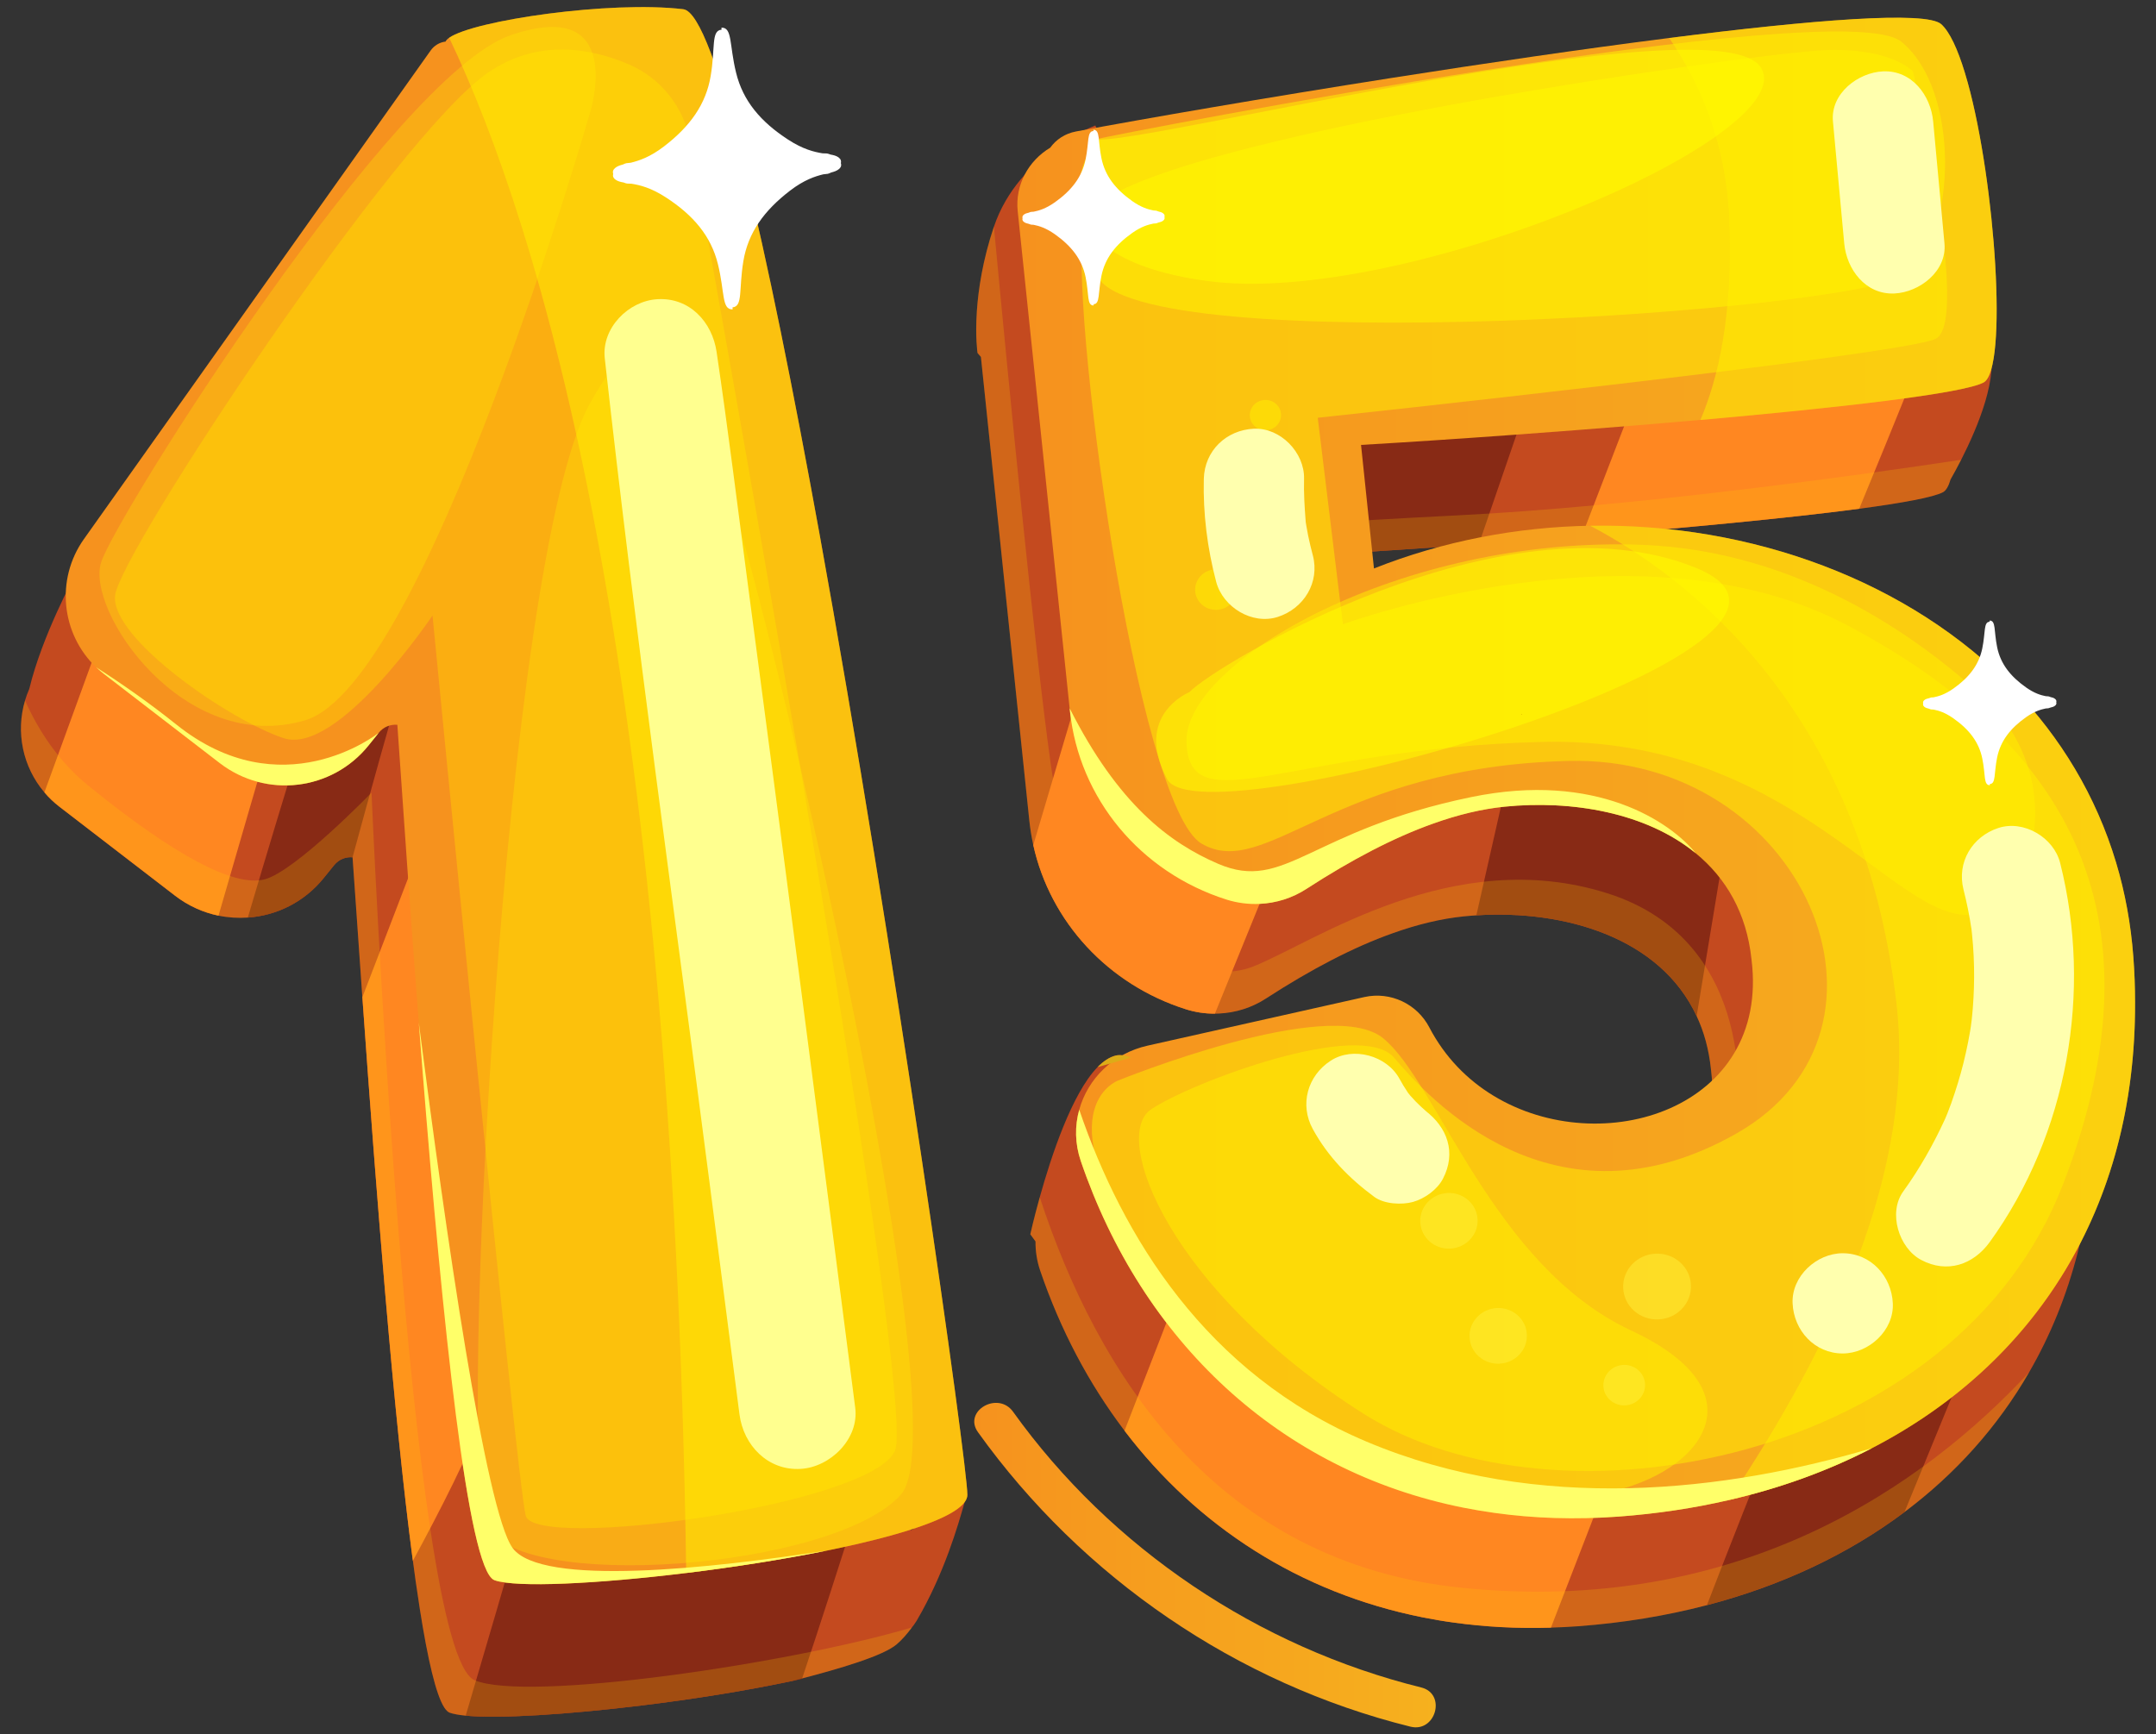 <svg width="87" height="70" viewBox="0 0 87 70" fill="none" xmlns="http://www.w3.org/2000/svg">
<rect x="0" y="0" width="87" height="70" fill="#333333" stroke="none"/>
<path d="M19.169 64.685C17.83 64.736 17.908 66.817 19.249 66.766C20.587 66.714 20.51 64.634 19.169 64.685Z" fill="#00676B"/>
<path d="M16.192 30.626C14.852 30.678 14.931 32.758 16.272 32.707C17.61 32.656 17.533 30.575 16.192 30.626Z" fill="#00676B"/>
<path opacity="0.4" d="M17.29 10.227C17.29 10.227 13.376 24.609 9.779 25.207C6.183 25.806 5.371 21.84 6.723 18.891C8.076 15.943 15.584 7.27 16.75 7.583C17.915 7.896 17.29 10.227 17.29 10.227Z" fill="#FFF100"/>
<path d="M38.993 60.315C38.972 60.435 38.941 60.56 38.905 60.693C38.678 61.5 38.106 63.512 36.989 65.412C36.938 65.5 36.808 65.68 36.797 65.683C36.606 65.941 36.397 66.182 36.184 66.363C35.656 66.815 33.973 67.334 31.994 67.836C31.992 67.837 31.99 67.837 31.989 67.837C30.11 68.237 27.943 68.582 25.883 68.832C22.901 69.196 20.14 69.371 18.791 69.243C18.515 69.215 18.298 69.177 18.149 69.124C18.077 69.1 18.006 69.029 17.932 68.922C17.592 68.402 17.258 66.966 16.938 64.921C16.038 59.216 15.227 48.769 14.621 40.242C14.478 38.224 14.345 36.314 14.226 34.599C14.225 34.599 14.225 34.599 14.225 34.599C13.959 34.576 13.675 34.674 13.476 34.923L13.065 35.431C12.279 36.408 11.158 36.954 9.998 37.032C9.605 37.059 9.207 37.035 8.815 36.954C8.196 36.825 7.594 36.559 7.06 36.147L2.398 32.56C2.172 32.385 1.968 32.189 1.789 31.977C0.913 30.947 0.63 29.547 1.009 28.273C1.056 28.113 1.113 27.957 1.182 27.801C1.696 25.657 3.022 23.229 3.022 23.229L3.791 23.983L15.569 7.384C15.71 7.182 15.93 7.05 16.172 7.023C16.193 6.972 16.241 6.92 16.315 6.869C17.307 6.17 22.814 5.364 25.763 5.719C27.048 5.873 29.173 15.396 31.246 26.81L31.247 26.818C33.564 39.588 35.82 54.721 36.763 61.76L38.993 60.315Z" fill="#C44A1F"/>
<path d="M18.299 59.837C20.027 56.299 21.298 52.592 22.629 48.901L20.491 24.975L14.623 40.244C15.165 47.885 15.872 57.065 16.66 62.994C17.225 61.95 17.778 60.902 18.299 59.837Z" fill="#FF8721"/>
<path d="M12.361 24.871C12.176 25.389 10.488 31.187 8.817 36.956C8.198 36.827 7.598 36.561 7.063 36.148L2.401 32.56C2.174 32.385 1.97 32.191 1.792 31.979C3.569 27.086 5.193 22.645 5.193 22.645L12.361 24.871Z" fill="#FF8721"/>
<path d="M35.513 57.942C35.513 57.942 33.864 63.275 32.362 67.759C30.399 68.192 28.082 68.566 25.886 68.834C22.904 69.198 20.143 69.373 18.792 69.244C20.483 63.511 22.118 57.886 22.055 57.74L35.513 57.942Z" fill="#882A15"/>
<path d="M17.523 23.63C17.21 23.858 15.658 29.341 14.226 34.6C13.96 34.578 13.676 34.676 13.477 34.924L13.067 35.434C12.282 36.411 11.159 36.957 9.999 37.035C11.549 31.798 13.065 26.927 13.065 26.927L17.523 23.63Z" fill="#882A15"/>
<path d="M39.036 60.329C39.038 61.125 36.566 61.93 33.388 62.577C33.384 62.579 33.381 62.579 33.378 62.579C31.599 62.94 29.598 63.252 27.691 63.485C24.102 63.925 20.834 64.087 19.957 63.777C19.883 63.751 19.812 63.682 19.74 63.575C18.68 61.958 17.679 51.407 16.898 41.263C16.565 36.946 16.273 32.701 16.034 29.252C15.767 29.229 15.482 29.326 15.282 29.576C15.282 29.576 15.282 29.576 15.28 29.577L14.871 30.086C13.399 31.918 10.734 32.236 8.868 30.802L4.206 27.213C4.092 27.125 3.983 27.032 3.881 26.934C2.469 25.586 2.235 23.383 3.385 21.758L17.377 2.039C17.52 1.837 17.738 1.707 17.98 1.678C18.001 1.626 18.049 1.575 18.125 1.524C19.116 0.824 24.622 0.019 27.571 0.372C28.856 0.526 30.981 10.05 33.054 21.465L33.056 21.473C36.099 38.242 39.036 59.091 39.036 60.329Z" fill="#F6921E"/>
<path opacity="0.5" d="M25.371 2.594C26.675 3.151 27.603 4.333 27.856 5.727C29.549 15.059 37.012 56.6 36.112 58.562C35.098 60.774 21.585 62.59 21.215 61.178C20.842 59.766 17.453 24.842 17.453 24.842C17.453 24.842 13.636 30.519 11.441 29.791C9.247 29.062 4.461 25.766 4.643 24.035C4.826 22.304 15.998 5.43 19.718 2.912C21.731 1.55 23.85 1.944 25.371 2.594Z" fill="#FFCA05"/>
<path opacity="0.28" d="M23.828 4.482C23.828 4.482 17.19 27.632 12.306 29.072C7.423 30.513 3.436 24.635 4.084 22.684C4.733 20.733 15.905 3.048 20.586 1.428C25.267 -0.193 23.828 4.482 23.828 4.482Z" fill="#FFF100"/>
<path opacity="0.28" d="M28.64 17.765C29.627 18.28 39.046 57.286 36.36 60.315C33.675 63.343 20.733 64.312 19.609 61.513C18.484 58.714 20.332 22.661 23.775 16.337C27.219 10.011 28.64 17.765 28.64 17.765Z" fill="#FFF100"/>
<path opacity="0.5" d="M39.036 60.329C39.038 61.573 33.012 62.834 27.691 63.485C27.154 26.452 21.71 9.035 18.125 1.524C19.116 0.824 24.622 0.019 27.571 0.372C28.856 0.526 30.981 10.05 33.054 21.465L33.056 21.473C36.099 38.242 39.036 59.091 39.036 60.329Z" fill="#FFF100"/>
<path d="M33.378 62.578C31.599 62.939 29.598 63.252 27.691 63.485C24.102 63.924 20.834 64.086 19.957 63.777C19.883 63.751 19.812 63.682 19.74 63.575C18.68 61.958 17.679 51.406 16.898 41.263C17.982 49.704 19.599 60.976 20.683 62.473C21.831 64.056 28.713 63.3 33.378 62.578Z" fill="#FFFF69"/>
<path d="M15.282 29.576L14.873 30.084C13.4 31.917 10.736 32.234 8.87 30.8L4.208 27.211C4.094 27.123 3.985 27.03 3.882 26.932C4.935 27.608 6.038 28.379 7.11 29.237C11.355 32.643 15.188 29.65 15.282 29.576Z" fill="#FFFF69"/>
<path opacity="0.22" d="M36.798 65.683C36.607 65.941 36.399 66.181 36.185 66.363C35.658 66.815 33.975 67.333 31.995 67.835C31.994 67.837 31.992 67.837 31.99 67.837C30.112 68.237 27.945 68.582 25.885 68.832C22.902 69.196 20.141 69.371 18.792 69.242C18.516 69.215 18.3 69.177 18.151 69.124C18.078 69.1 18.008 69.029 17.934 68.922C17.594 68.402 17.26 66.966 16.939 64.921C16.039 59.216 15.229 48.769 14.623 40.242C14.48 38.224 14.347 36.313 14.228 34.599C14.226 34.599 14.226 34.599 14.226 34.599C13.96 34.576 13.676 34.674 13.477 34.923L13.067 35.431C12.281 36.408 11.159 36.954 9.999 37.032C9.606 37.059 9.208 37.035 8.817 36.954C8.198 36.825 7.596 36.559 7.062 36.147L2.4 32.559C2.174 32.385 1.97 32.189 1.79 31.977C0.914 30.947 0.632 29.547 1.011 28.273C1.55 29.479 2.363 30.739 3.592 31.733C7.033 34.518 9.444 35.815 10.681 35.489C11.92 35.163 14.992 31.99 14.992 31.99C14.992 31.99 16.464 66.663 19.148 67.81C21.252 68.708 31.852 67.152 36.798 65.683Z" fill="#FFCA05"/>
<path d="M33.84 6.354C33.752 6.289 33.643 6.26 33.511 6.237C33.457 6.215 33.407 6.2 33.37 6.194C33.37 6.194 33.306 6.192 33.192 6.188C32.853 6.133 32.404 6.026 31.804 5.636C30.692 4.914 29.982 4.072 29.704 2.939C29.425 1.806 29.558 1.099 29.112 1.117L29.116 1.198C28.69 1.232 28.869 1.922 28.679 3.059C28.488 4.211 27.845 5.103 26.793 5.91C26.225 6.345 25.785 6.486 25.451 6.568C25.337 6.581 25.273 6.587 25.273 6.587C25.236 6.595 25.188 6.614 25.137 6.64C25.007 6.674 24.901 6.711 24.818 6.783C24.73 6.86 24.717 6.94 24.744 7.019C24.721 7.099 24.741 7.179 24.835 7.248C24.924 7.314 25.033 7.343 25.164 7.365C25.219 7.388 25.269 7.402 25.305 7.408C25.305 7.408 25.37 7.41 25.483 7.415C25.822 7.469 26.271 7.577 26.871 7.967C27.983 8.689 28.694 9.531 28.971 10.664C29.25 11.796 29.117 12.504 29.563 12.486L29.56 12.404C29.985 12.37 29.807 11.681 29.996 10.543C30.187 9.391 30.831 8.499 31.883 7.692C32.451 7.258 32.89 7.116 33.224 7.035C33.338 7.022 33.402 7.015 33.402 7.015C33.439 7.007 33.487 6.988 33.538 6.962C33.668 6.929 33.774 6.892 33.858 6.82C33.946 6.743 33.959 6.662 33.931 6.584C33.952 6.505 33.933 6.425 33.84 6.354Z" fill="white"/>
<path d="M34.51 56.814C33.087 45.753 31.65 34.692 30.184 23.635C29.767 20.491 29.382 17.34 28.916 14.2C28.738 12.994 27.826 11.999 26.529 12.075C25.358 12.142 24.267 13.243 24.404 14.462C25.633 25.541 27.194 36.593 28.621 47.648C29.027 50.794 29.431 53.94 29.84 57.084C30.003 58.335 30.986 59.36 32.309 59.283C33.505 59.214 34.672 58.072 34.51 56.814Z" fill="#FFFF8F"/>
<path d="M57.351 68.105C50.769 66.475 44.834 62.496 40.88 56.977C40.271 56.127 38.849 56.945 39.465 57.804C43.668 63.672 49.902 67.948 56.916 69.687C57.939 69.939 58.376 68.359 57.351 68.105Z" fill="url(#paint0_linear)"/>
<path d="M84.517 44.862C84.537 48.881 83.595 52.417 81.882 55.381C80.607 57.591 78.905 59.484 76.853 61.023C74.587 62.724 71.892 63.995 68.881 64.782C67.236 65.212 65.496 65.499 63.678 65.633C63.311 65.659 62.946 65.679 62.585 65.688C61.226 65.73 59.914 65.657 58.653 65.482C58.235 65.425 57.824 65.354 57.419 65.275C52.429 64.279 48.303 61.589 45.377 57.74C43.939 55.847 42.791 53.675 41.976 51.286C41.841 50.892 41.782 50.493 41.786 50.103L41.576 49.814C41.576 49.814 41.712 49.195 41.957 48.318C42.414 46.675 43.252 44.13 44.29 43.067C44.523 42.829 44.767 42.665 45.018 42.602C45.189 42.56 45.406 42.589 45.656 42.68C46.021 42.81 46.459 43.069 46.946 43.419C47.697 43.96 48.559 44.72 49.438 45.559L53.423 44.665C54.482 44.433 55.55 44.947 56.039 45.89C56.669 47.094 57.577 48.012 58.633 48.65C60.675 49.891 63.252 50.087 65.336 49.324C66.057 49.06 66.719 48.682 67.279 48.195C68.323 47.287 69.017 45.998 69.091 44.349C69.11 43.969 69.094 43.57 69.042 43.153C68.959 42.354 68.761 41.64 68.466 41.011C66.992 37.83 63.127 36.713 59.576 36.942C59.405 36.953 59.237 36.966 59.067 36.984C58.161 37.077 57.205 37.304 56.197 37.665C54.615 38.226 52.913 39.115 51.085 40.299C50.517 40.67 49.86 40.875 49.19 40.905C49.135 40.908 49.081 40.91 49.028 40.91C48.635 40.913 48.239 40.855 47.858 40.734C44.712 39.738 42.382 37.2 41.698 34.109C41.625 33.784 41.572 33.453 41.537 33.12L39.583 14.405C39.495 14.303 39.446 14.245 39.446 14.245C39.446 14.245 39.349 13.613 39.419 12.562C39.419 12.558 39.42 12.553 39.42 12.549C39.48 11.671 39.655 10.502 40.102 9.164C40.104 9.157 40.106 9.151 40.109 9.144C41.1 6.206 44.2 5.065 44.2 5.065L46.05 8.973C48.538 8.541 51.495 8.049 54.58 7.565C64.5 6.009 75.712 4.53 76.695 5.405C77.087 5.754 77.449 6.614 77.762 7.755C77.759 7.758 77.762 7.759 77.765 7.763C78.058 8.822 78.309 10.121 78.503 11.47C78.516 11.563 78.529 11.658 78.542 11.752C78.562 11.904 78.583 12.056 78.602 12.207C79.416 12.742 80.066 13.329 80.262 13.918C80.676 15.165 79.82 17.22 79.137 18.558C78.979 18.867 78.832 19.137 78.71 19.35C78.632 19.618 78.531 19.798 78.406 19.865C78.026 20.068 76.79 20.297 75.025 20.533C72.195 20.91 68.005 21.304 63.827 21.645C62.425 21.758 61.023 21.866 59.675 21.964C59.615 21.968 59.556 21.973 59.495 21.977C57.171 22.145 55.011 22.286 53.281 22.386L53.711 26.487L53.795 27.295L53.803 27.373C53.866 27.349 53.928 27.324 53.99 27.299C54.97 26.919 55.972 26.606 56.989 26.36C57.571 26.216 58.158 26.096 58.748 25.997C59.919 25.8 61.1 25.687 62.28 25.654H62.282C63.421 25.622 64.559 25.665 65.684 25.784H65.687C66.218 25.839 66.744 25.912 67.266 26C72.036 26.802 76.459 28.942 79.631 32.237C81.506 34.187 82.945 36.539 83.756 39.255C84.114 40.452 84.349 41.719 84.447 43.054C84.493 43.667 84.517 44.27 84.517 44.862Z" fill="#C44A1F"/>
<path d="M80.915 51.127L76.852 61.024C74.586 62.726 71.891 63.996 68.879 64.783C70.593 60.309 73.739 52.553 73.739 52.553C73.739 52.553 80.752 51.127 80.915 51.127Z" fill="#882A15"/>
<path d="M53.648 22.363C55.312 22.266 57.334 22.133 59.495 21.976C59.554 21.972 59.614 21.967 59.675 21.963L62.721 13.098L53.049 13.261L51.036 16.142C51.036 16.142 51.436 18.791 51.892 21.48C52.48 21.769 53.064 22.069 53.648 22.363Z" fill="#882A15"/>
<path d="M70.26 30.144L68.463 41.011C66.989 37.831 63.124 36.713 59.574 36.942L61.406 28.849C61.964 29 70.26 30.144 70.26 30.144Z" fill="#882A15"/>
<path opacity="0.22" d="M70.096 45.061L69.088 44.349C69.107 43.969 69.091 43.571 69.039 43.153C68.956 42.354 68.758 41.641 68.463 41.012C66.989 37.831 63.124 36.713 59.573 36.942C59.402 36.954 59.234 36.967 59.065 36.984C58.158 37.077 57.202 37.304 56.194 37.666C54.612 38.227 52.91 39.115 51.082 40.3C50.514 40.671 49.857 40.875 49.187 40.906C49.132 40.909 49.078 40.91 49.025 40.91C48.632 40.913 48.236 40.855 47.855 40.735C44.709 39.739 42.379 37.2 41.695 34.109C41.622 33.785 41.569 33.454 41.534 33.12L39.58 14.405C39.493 14.304 39.443 14.246 39.443 14.246C39.443 14.246 39.346 13.614 39.416 12.563C39.416 12.558 39.417 12.554 39.417 12.55C39.477 11.671 39.652 10.502 40.099 9.164C40.102 9.157 40.103 9.151 40.106 9.144C40.712 15.587 41.737 26.089 42.395 30.802C43.378 37.851 48.132 39.982 50.591 38.999C53.049 38.016 58.624 34.082 64.852 36.049C71.08 38.014 70.096 45.061 70.096 45.061Z" fill="#FFCA05"/>
<path d="M51.737 34.243L49.025 40.909C48.632 40.912 48.236 40.854 47.855 40.733C44.709 39.737 42.379 37.199 41.695 34.108L44.525 24.57L51.737 34.243Z" fill="#FF8721"/>
<path d="M78.621 11.457C78.621 11.494 78.592 11.594 78.539 11.75C78.148 12.916 76.41 17.172 75.024 20.532C72.194 20.909 68.004 21.303 63.826 21.644L67.309 12.606L78.5 11.471L78.621 11.457Z" fill="#FF8721"/>
<path opacity="0.22" d="M79.135 18.557C78.977 18.866 78.831 19.136 78.709 19.349C78.631 19.617 78.529 19.797 78.404 19.863C78.025 20.066 76.788 20.295 75.024 20.532C72.194 20.909 68.004 21.303 63.826 21.644C62.424 21.757 61.022 21.864 59.673 21.963C59.614 21.967 59.555 21.971 59.494 21.976C57.17 22.144 55.01 22.285 53.28 22.384L53.709 26.486C52.877 26.519 52.393 26.538 52.393 26.538L48.294 21.62C48.294 21.62 48.95 21.293 58.786 20.801C66.012 20.439 74.918 19.194 79.135 18.557Z" fill="#FFCA05"/>
<path d="M66.383 55.864L62.584 65.691C61.226 65.733 59.914 65.661 58.653 65.485C58.235 65.429 57.824 65.358 57.419 65.278C52.429 64.282 48.303 61.593 45.377 57.743C47.43 52.478 49.444 47.193 49.444 47.193L66.383 55.864Z" fill="#FF8721"/>
<path d="M58.874 57.267C58.714 57.12 58.516 57.027 58.294 57.027H58.131C57.92 57.027 57.7 57.118 57.551 57.267C57.471 57.342 57.414 57.43 57.381 57.531C57.33 57.629 57.306 57.734 57.31 57.847C57.32 58.059 57.39 58.279 57.551 58.427C57.712 58.575 57.909 58.668 58.131 58.668H58.294C58.505 58.668 58.725 58.577 58.874 58.427C58.954 58.353 59.011 58.265 59.044 58.163C59.095 58.066 59.119 57.961 59.115 57.847C59.105 57.636 59.035 57.415 58.874 57.267Z" fill="#00676B"/>
<path d="M86.155 40.436C86.194 48.788 82.082 55.058 75.535 58.448C73.778 59.358 71.844 60.062 69.769 60.54C68.347 60.871 66.858 61.094 65.314 61.208C63.566 61.337 61.886 61.282 60.291 61.058C59.872 61 59.462 60.929 59.056 60.849C51.613 59.364 46.087 54.109 43.613 46.86C43.373 46.16 43.366 45.444 43.55 44.787C43.894 43.541 44.916 42.508 46.318 42.199L55.06 40.239C56.118 40.007 57.185 40.522 57.675 41.462C58.305 42.667 59.214 43.586 60.268 44.224C64.63 46.873 71.428 44.755 70.678 38.727C70.481 36.836 69.638 35.43 68.428 34.437C66.429 32.796 63.432 32.281 60.703 32.556C59.797 32.649 58.84 32.877 57.832 33.238C56.252 33.799 54.548 34.688 52.72 35.872C52.152 36.243 51.497 36.448 50.825 36.478C50.38 36.5 49.926 36.442 49.493 36.306C46.016 35.207 43.539 32.221 43.173 28.691L43.162 28.584L41.067 8.523C40.955 7.464 41.502 6.485 42.38 5.96C42.611 5.638 42.969 5.39 43.42 5.306C46.257 4.776 51.062 3.945 56.217 3.136C59.953 2.55 63.87 1.975 67.356 1.533C73.13 0.799 77.719 0.429 78.332 0.974C78.675 1.282 78.997 1.984 79.283 2.922C79.322 3.051 79.361 3.187 79.4 3.325C79.399 3.327 79.4 3.329 79.403 3.333C80.519 7.372 81.034 14.901 80.044 15.434C79.209 15.883 74.229 16.449 68.615 16.947C67.778 17.021 66.927 17.093 66.073 17.164C64.408 17.3 62.732 17.429 61.135 17.545C58.812 17.714 56.652 17.856 54.921 17.956L55.443 22.943C58.239 21.832 61.214 21.27 64.171 21.218C70.667 21.103 77.068 23.445 81.269 27.808C83.145 29.758 84.583 32.11 85.395 34.827C85.753 36.023 85.987 37.29 86.087 38.624C86.133 39.241 86.155 39.844 86.155 40.436Z" fill="url(#paint1_linear)"/>
<path opacity="0.5" d="M77.189 2.88C77.189 2.88 79.55 12.995 78.106 13.675C76.662 14.354 53.175 16.861 53.175 16.861L54.19 25.197C54.19 25.197 66.209 20.761 74.635 25.283C83.061 29.803 87.584 36.548 83.252 47.788C78.921 59.028 62.832 62.014 55.02 57.056C47.207 52.098 44.813 45.87 46.449 44.772C48.084 43.675 54.921 41.113 56.256 42.688C57.593 44.262 62.7 49.957 70.093 45.733C77.485 41.51 72.765 30.48 63.293 30.711C53.822 30.94 51.084 35.565 48.486 34.048C45.888 32.532 43.05 12.01 43.751 8.912C44.451 5.812 70.835 2.15 73.568 2.026C76.301 1.898 77.189 2.88 77.189 2.88Z" fill="#FFF100"/>
<path opacity="0.5" d="M44.232 5.617C45.274 5.365 74.306 -0.259 76.712 1.675C79.119 3.609 78.97 9.546 76.933 11.07C74.896 12.595 45.905 14.536 44.274 11.135C42.643 7.734 44.232 5.617 44.232 5.617Z" fill="#FFF900"/>
<path opacity="0.5" d="M80.03 28.128C81.864 29.814 82.591 32.38 81.814 34.718C81.44 35.843 80.772 36.784 79.593 36.916C76.449 37.264 72.308 29.685 62.205 29.944C52.101 30.202 48.027 33.252 47.878 29.988C47.729 26.723 56.555 21.615 66.266 21.989C72.55 22.227 77.394 25.705 80.03 28.128Z" fill="#FFF100"/>
<path opacity="0.5" d="M86.155 40.436C86.206 51.03 79.576 58.276 69.769 60.54C73.903 54.351 77.316 47.191 76.522 40.453C75.112 28.464 67.921 23.187 64.168 21.219C70.664 21.105 77.065 23.446 81.266 27.81C83.142 29.76 84.58 32.111 85.392 34.828C85.75 36.025 85.984 37.292 86.084 38.625C86.133 39.242 86.155 39.845 86.155 40.436Z" fill="#FFF100"/>
<path opacity="0.5" d="M80.044 15.439C79.209 15.887 74.229 16.454 68.615 16.951C69.329 15.275 69.94 12.722 69.781 8.855C69.655 5.846 68.653 3.428 67.357 1.536C73.131 0.802 77.72 0.432 78.333 0.977C78.677 1.285 78.999 1.986 79.284 2.924C79.323 3.053 79.362 3.19 79.402 3.327C79.4 3.33 79.402 3.332 79.404 3.336C80.518 7.377 81.034 14.905 80.044 15.439Z" fill="#FFF100"/>
<path opacity="0.5" d="M45.129 43.605C45.129 43.605 53.61 40.149 55.798 41.89C57.984 43.63 60.224 51.093 65.822 53.699C71.419 56.304 68.415 59.714 64.439 60.305C60.462 60.897 53.504 60.807 46.756 51.507C41.854 44.751 45.129 43.605 45.129 43.605Z" fill="#FFF100"/>
<path opacity="0.5" d="M44.232 5.617C45.722 5.957 69.469 -0.039 71.073 2.75C72.676 5.54 56.555 12.412 48.709 11.34C40.862 10.269 44.232 5.617 44.232 5.617Z" fill="#FFFF00"/>
<path opacity="0.5" d="M47.994 27.934C48.999 26.866 60.685 19.788 68.414 22.909C76.143 26.031 48.484 34.047 47.101 31.451C45.718 28.856 47.994 27.934 47.994 27.934Z" fill="#FFFF00"/>
<path opacity="0.5" d="M68.234 51.861C68.267 52.594 67.683 53.215 66.928 53.25C66.173 53.285 65.533 52.72 65.5 51.986C65.466 51.254 66.051 50.632 66.806 50.597C67.561 50.562 68.201 51.128 68.234 51.861Z" fill="#FFF13C"/>
<path opacity="0.5" d="M61.613 53.861C61.642 54.48 61.146 55.006 60.508 55.037C59.869 55.066 59.328 54.587 59.301 53.968C59.273 53.349 59.767 52.823 60.405 52.792C61.045 52.762 61.586 53.24 61.613 53.861Z" fill="#FFF13C"/>
<path opacity="0.5" d="M59.624 49.217C59.653 49.836 59.157 50.362 58.519 50.393C57.88 50.422 57.339 49.944 57.312 49.325C57.283 48.705 57.779 48.179 58.416 48.149C59.054 48.12 59.595 48.598 59.624 49.217Z" fill="#FFF13C"/>
<path opacity="0.5" d="M74.142 52.125C74.152 52.35 73.972 52.541 73.74 52.553C73.508 52.563 73.311 52.389 73.301 52.165C73.291 51.94 73.471 51.748 73.703 51.737C73.935 51.725 74.132 51.901 74.142 52.125Z" fill="#FFF13C"/>
<path opacity="0.5" d="M66.383 55.864C66.403 56.315 66.043 56.698 65.58 56.72C65.116 56.742 64.721 56.394 64.701 55.943C64.681 55.492 65.04 55.109 65.504 55.087C65.968 55.066 66.362 55.414 66.383 55.864Z" fill="#FFF13C"/>
<path opacity="0.5" d="M49.909 23.758C49.929 24.208 49.57 24.591 49.106 24.613C48.642 24.635 48.248 24.287 48.227 23.836C48.207 23.385 48.567 23.002 49.031 22.98C49.496 22.959 49.889 23.307 49.909 23.758Z" fill="#FFF100"/>
<path opacity="0.5" d="M51.091 17.365C50.743 17.381 50.447 17.12 50.433 16.783C50.417 16.445 50.686 16.158 51.036 16.142C51.384 16.126 51.679 16.387 51.694 16.725C51.71 17.062 51.44 17.349 51.091 17.365Z" fill="#FFF100"/>
<path d="M46.938 8.613C46.885 8.57 46.818 8.55 46.737 8.532C46.704 8.518 46.673 8.506 46.65 8.502C46.65 8.502 46.611 8.499 46.54 8.493C46.331 8.451 46.054 8.373 45.689 8.116C45.015 7.639 44.593 7.1 44.446 6.386C44.3 5.675 44.4 5.238 44.122 5.238V5.289C43.856 5.299 43.95 5.733 43.806 6.437C43.659 7.149 43.237 7.69 42.563 8.167C42.199 8.423 41.922 8.502 41.712 8.544C41.641 8.55 41.602 8.552 41.602 8.552C41.579 8.557 41.548 8.567 41.515 8.583C41.434 8.6 41.366 8.622 41.313 8.664C41.257 8.709 41.247 8.76 41.263 8.809C41.247 8.858 41.257 8.909 41.313 8.954C41.367 8.996 41.434 9.018 41.515 9.035C41.548 9.05 41.579 9.061 41.602 9.066C41.602 9.066 41.641 9.069 41.712 9.074C41.921 9.116 42.198 9.195 42.563 9.451C43.237 9.928 43.659 10.468 43.806 11.181C43.952 11.894 43.852 12.329 44.13 12.329V12.278C44.396 12.268 44.301 11.835 44.446 11.13C44.593 10.418 45.015 9.878 45.689 9.401C46.053 9.144 46.33 9.066 46.54 9.024C46.611 9.018 46.65 9.015 46.65 9.015C46.673 9.011 46.704 9 46.737 8.985C46.818 8.967 46.886 8.945 46.938 8.903C46.995 8.858 47.005 8.808 46.989 8.758C47.005 8.709 46.995 8.658 46.938 8.613Z" fill="white"/>
<path d="M82.927 28.207C82.877 28.166 82.814 28.147 82.737 28.131C82.707 28.117 82.678 28.107 82.656 28.104C82.656 28.104 82.619 28.101 82.552 28.097C82.356 28.058 82.097 27.985 81.755 27.743C81.123 27.296 80.727 26.791 80.59 26.122C80.453 25.455 80.547 25.045 80.286 25.045V25.093C80.037 25.103 80.125 25.509 79.99 26.169C79.853 26.835 79.458 27.343 78.826 27.789C78.484 28.03 78.224 28.102 78.029 28.143C77.962 28.147 77.924 28.15 77.924 28.15C77.903 28.155 77.874 28.165 77.843 28.178C77.766 28.194 77.704 28.214 77.653 28.255C77.6 28.297 77.591 28.345 77.605 28.391C77.591 28.437 77.6 28.484 77.653 28.527C77.704 28.568 77.766 28.587 77.843 28.604C77.874 28.619 77.903 28.629 77.924 28.632C77.924 28.632 77.962 28.635 78.029 28.639C78.224 28.678 78.484 28.751 78.826 28.993C79.458 29.439 79.854 29.945 79.99 30.613C80.128 31.28 80.034 31.691 80.295 31.691V31.643C80.544 31.633 80.456 31.227 80.59 30.567C80.728 29.9 81.123 29.393 81.755 28.946C82.097 28.706 82.356 28.633 82.552 28.593C82.619 28.588 82.656 28.585 82.656 28.585C82.678 28.581 82.707 28.571 82.737 28.558C82.814 28.542 82.877 28.521 82.927 28.481C82.981 28.439 82.99 28.391 82.975 28.345C82.99 28.295 82.98 28.249 82.927 28.207Z" fill="white"/>
<path d="M52.975 22.41C52.906 22.147 52.841 21.885 52.787 21.618C52.759 21.485 52.738 21.351 52.713 21.218C52.706 21.171 52.699 21.125 52.691 21.079C52.69 21.07 52.69 21.061 52.688 21.051C52.643 20.474 52.607 19.906 52.622 19.326C52.648 18.267 51.673 17.256 50.599 17.303C49.481 17.354 48.606 18.192 48.577 19.326C48.542 20.723 48.719 22.134 49.077 23.485C49.348 24.507 50.531 25.232 51.565 24.897C52.613 24.558 53.265 23.506 52.975 22.41Z" fill="#FFFFAE"/>
<path d="M78.464 9.823L78.008 4.902C77.911 3.853 77.149 2.829 75.986 2.88C74.974 2.925 73.859 3.774 73.964 4.902L74.419 9.823C74.516 10.872 75.278 11.896 76.441 11.845C77.453 11.799 78.568 10.951 78.464 9.823Z" fill="#FFFFAE"/>
<path d="M57.496 44.813C57.535 44.842 57.571 44.869 57.602 44.894C57.587 44.882 57.571 44.869 57.552 44.853C57.487 44.798 57.423 44.742 57.361 44.684C57.204 44.539 57.055 44.386 56.914 44.225C56.896 44.204 56.851 44.146 56.82 44.108C56.812 44.095 56.804 44.085 56.8 44.078C56.68 43.901 56.571 43.718 56.468 43.531C55.959 42.603 54.602 42.225 53.702 42.806C52.761 43.412 52.432 44.579 52.977 45.572C53.587 46.686 54.444 47.557 55.456 48.305C55.852 48.598 56.561 48.634 57.014 48.51C57.483 48.38 57.992 48.018 58.222 47.58C58.779 46.523 58.406 45.487 57.496 44.813Z" fill="#FFFFAE"/>
<path d="M57.602 44.894C57.714 44.989 57.682 44.959 57.602 44.894V44.894Z" fill="#FFFFAE"/>
<path d="M83.132 34.827C82.874 33.801 81.668 33.084 80.644 33.415C79.583 33.759 78.955 34.802 79.232 35.901C79.366 36.429 79.474 36.961 79.554 37.498C79.558 37.537 79.567 37.618 79.576 37.702C79.59 37.848 79.603 37.995 79.615 38.14C79.637 38.433 79.651 38.725 79.657 39.02C79.669 39.578 79.651 40.136 79.608 40.691C79.596 40.838 79.583 40.984 79.567 41.131C79.564 41.163 79.54 41.342 79.529 41.428C79.513 41.524 79.495 41.641 79.495 41.641C79.47 41.786 79.444 41.931 79.415 42.075C79.306 42.623 79.173 43.165 79.01 43.698C78.925 43.98 78.832 44.258 78.734 44.535C78.684 44.672 78.632 44.81 78.578 44.947C78.562 44.989 78.506 45.118 78.484 45.17C78.013 46.195 77.462 47.169 76.801 48.085C76.179 48.945 76.624 50.374 77.526 50.851C78.573 51.405 79.628 51.044 80.292 50.127C83.439 45.77 84.44 40.017 83.132 34.827Z" fill="#FFFFAE"/>
<path d="M76.38 52.602C76.331 51.507 75.492 50.58 74.358 50.58C73.301 50.58 72.288 51.509 72.336 52.602C72.385 53.699 73.224 54.625 74.358 54.625C75.416 54.623 76.43 53.694 76.38 52.602Z" fill="#FFFFAE"/>
<path d="M61.409 28.834L61.406 28.849C61.367 28.839 61.365 28.834 61.409 28.834Z" fill="#933600"/>
<path opacity="0.22" d="M81.882 55.383C80.607 57.593 78.905 59.486 76.853 61.024C74.587 62.726 71.892 63.996 68.881 64.784C67.236 65.214 65.496 65.501 63.678 65.635C63.311 65.661 62.946 65.681 62.585 65.69C61.226 65.732 59.914 65.659 58.653 65.484C58.235 65.427 57.824 65.356 57.419 65.276C52.429 64.28 48.303 61.591 45.377 57.742C43.939 55.849 42.791 53.677 41.976 51.288C41.841 50.893 41.782 50.495 41.786 50.105L41.576 49.816C41.576 49.816 41.712 49.197 41.957 48.32C44.281 55.421 49.073 63.055 58.952 64.078C70.199 65.24 77.662 59.921 81.882 55.383Z" fill="#FFCA05"/>
<path d="M45.654 42.68L44.288 43.069C44.522 42.831 44.765 42.667 45.016 42.603C45.187 42.56 45.403 42.589 45.654 42.68Z" fill="#DDAC17"/>
<path d="M75.535 58.448C73.778 59.358 71.844 60.062 69.77 60.54C68.347 60.87 66.859 61.094 65.314 61.208C63.566 61.337 61.886 61.282 60.291 61.057C59.872 60.999 59.462 60.928 59.056 60.849C51.613 59.364 46.088 54.109 43.613 46.86C43.374 46.16 43.366 45.443 43.55 44.787C45.286 49.874 48.644 55.437 55.136 58.18C62.071 61.111 69.7 60.179 75.535 58.448Z" fill="#FFFF69"/>
<path d="M68.43 34.438C66.431 32.797 63.434 32.282 60.704 32.558C59.798 32.651 58.841 32.878 57.834 33.239C56.253 33.8 54.55 34.689 52.722 35.873C52.153 36.245 51.498 36.449 50.827 36.48C50.382 36.501 49.928 36.443 49.495 36.307C46.018 35.208 43.54 32.223 43.175 28.693L43.163 28.585C45.116 32.455 47.192 34.021 49.164 34.866C51.862 36.021 52.825 33.518 59.376 32.168C64.423 31.13 67.411 33.178 68.43 34.438Z" fill="#FFFF69"/>
<defs>
<linearGradient id="paint0_linear" x1="39.313" y1="63.165" x2="57.935" y2="63.165" gradientUnits="userSpaceOnUse">
<stop stop-color="#F6921E"/>
<stop offset="1" stop-color="#F6B11E"/>
</linearGradient>
<linearGradient id="paint1_linear" x1="41.053" y1="30.997" x2="86.156" y2="30.997" gradientUnits="userSpaceOnUse">
<stop stop-color="#F6921E"/>
<stop offset="1" stop-color="#F6B11E"/>
</linearGradient>
</defs>
</svg>
